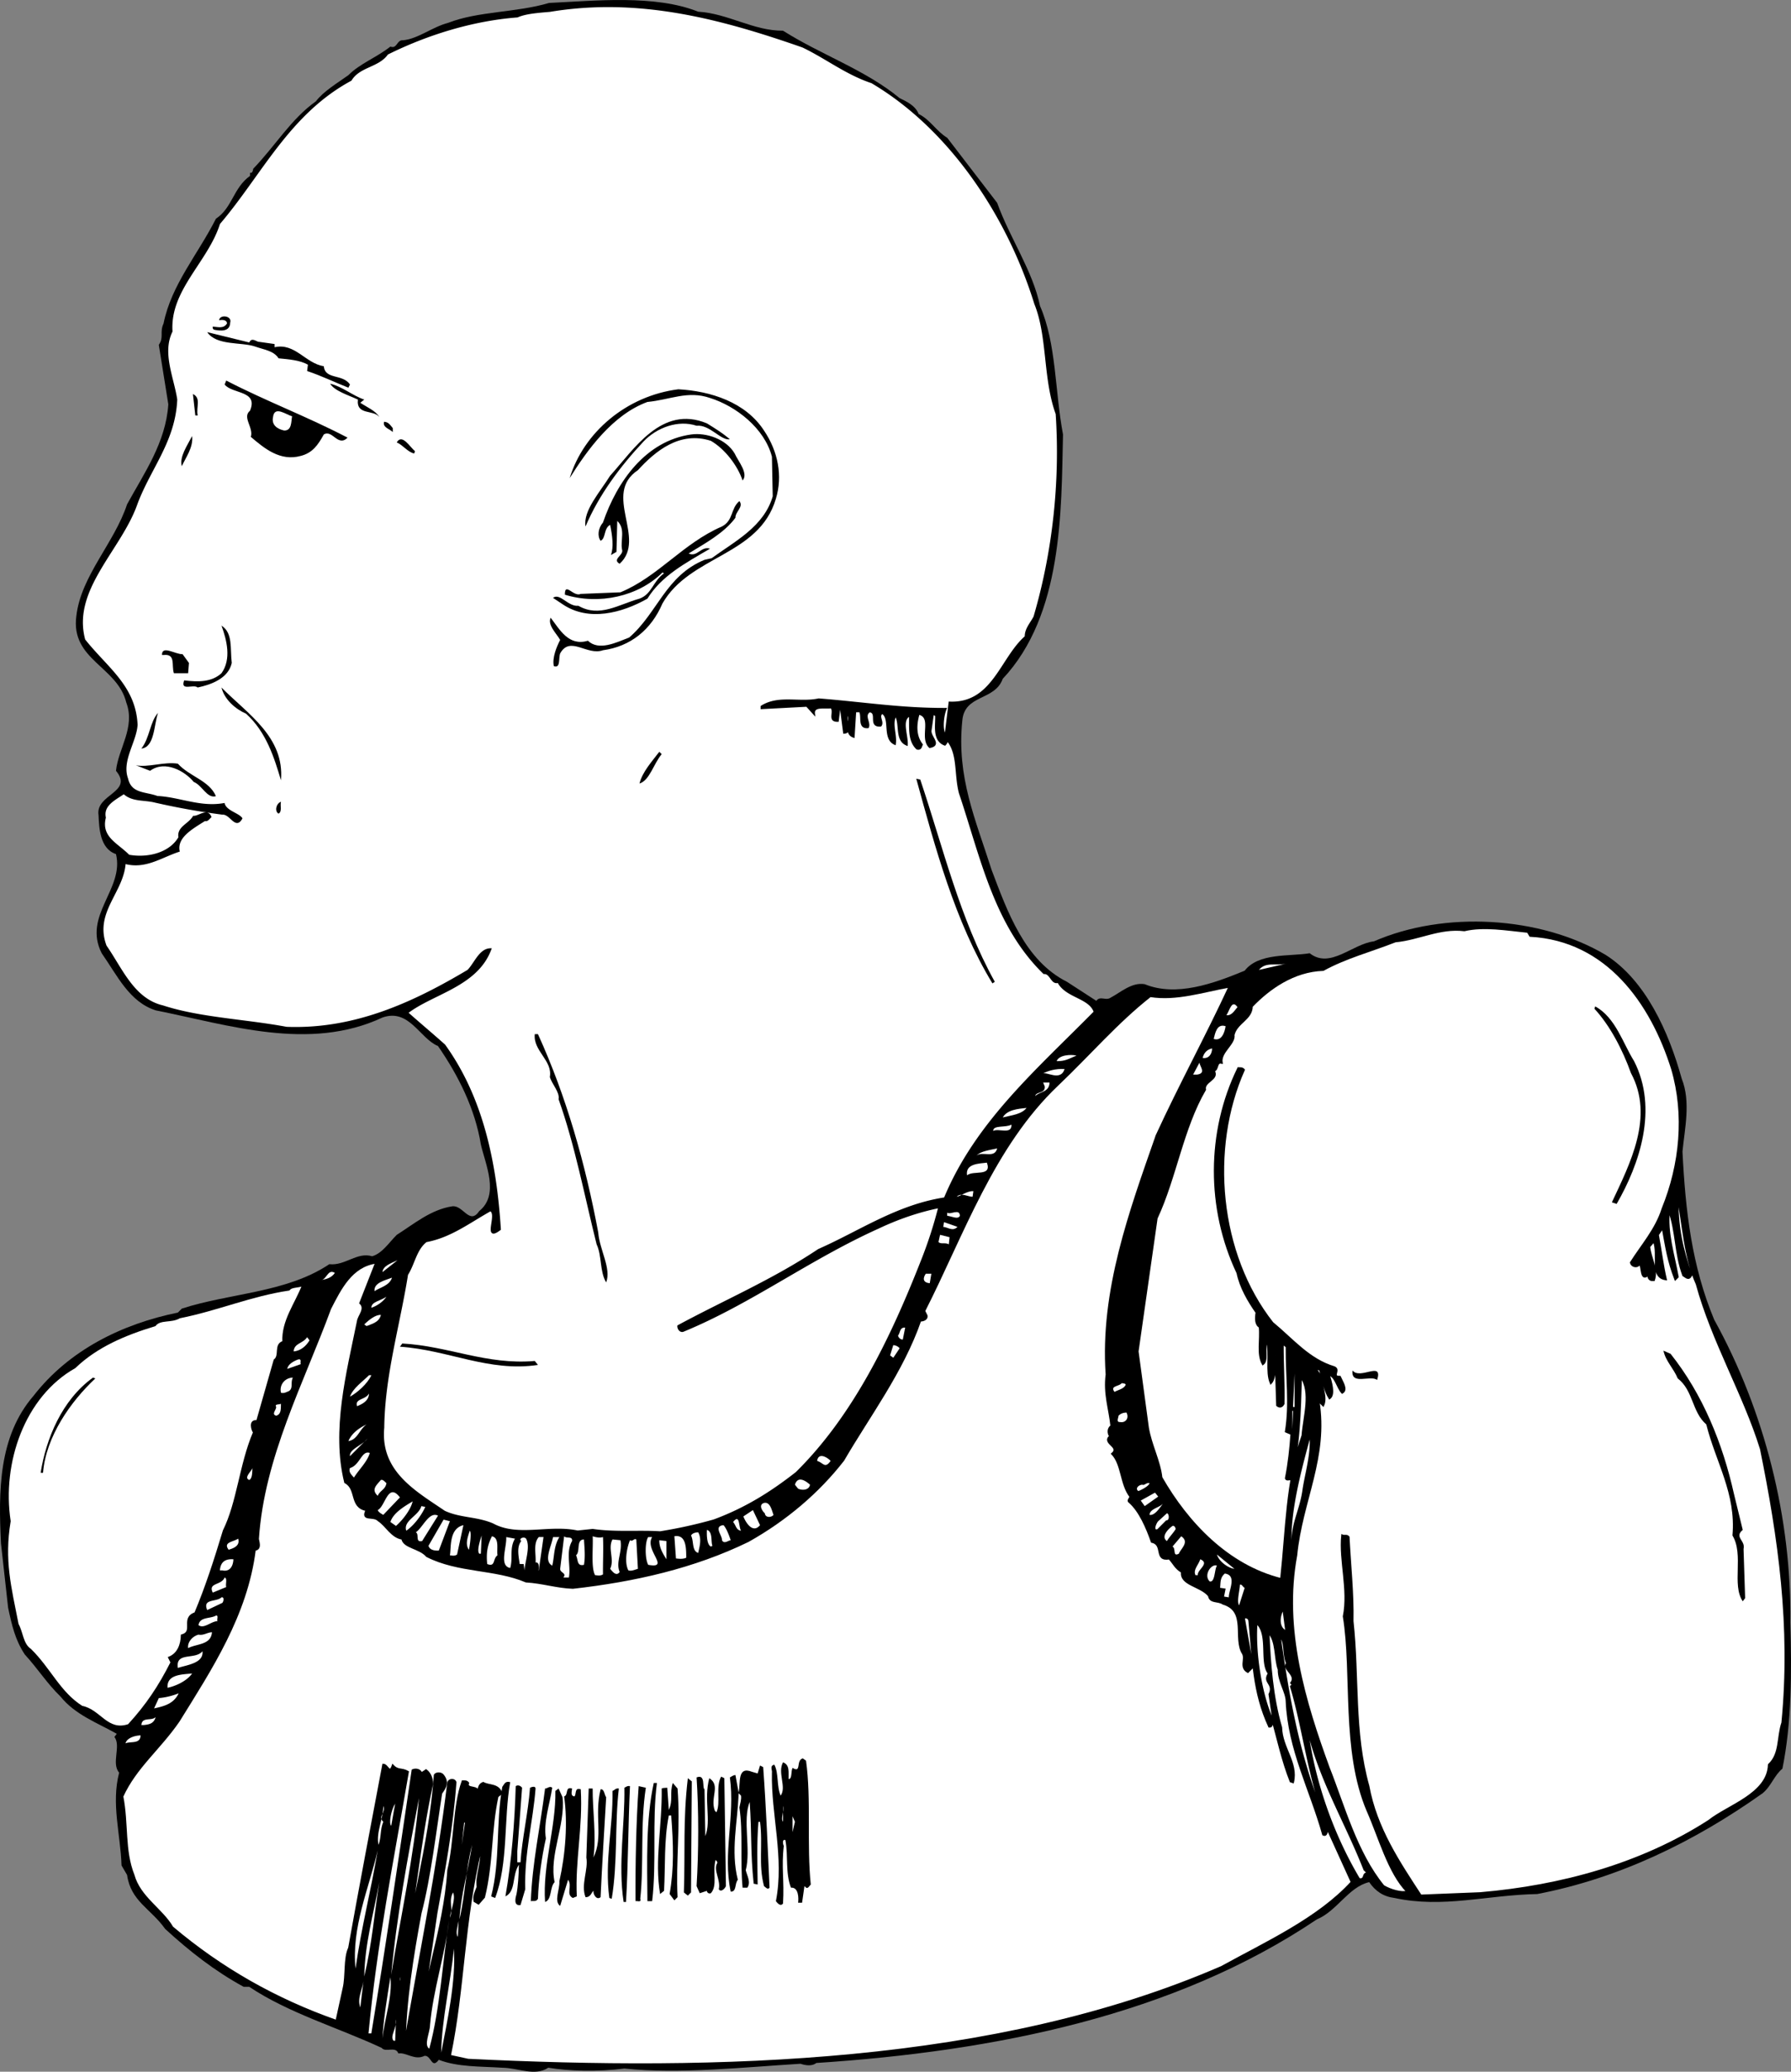 <svg xmlns="http://www.w3.org/2000/svg" width="225.805" height="261.178"><rect width="100%" height="100%" fill="#808080" stroke="none"/><path d="M88.022 1.473c3.777.226 6.976 2.426 10.7 2.398 4.776 3.028 10.374 4.926 14.702 8.5.875.426 1.973.926 2.399 2 1.476.727 2.175 2.125 3.601 3l6.297 8.203c1.578 4.422 4.477 8.524 5.402 13 2.075 4.723 1.875 10.825 2.899 16.2-.223 9.722-.024 22.722-7.598 30.8-1.027 2.825-4.828 1.922-5.101 5.297-.727 7.125 1.675 12.426 3.699 18.801 1.976 5.227 4.176 11.426 9.5 14.102l3.7 2.398c.476-.676 1.175.027 1.8-.398 1.277-.676 2.676-1.977 4.3-1.7 3.977 1.625 8.676-.078 12.602-1.703 1.774-2.273 5.574-1.773 8.2-2.199 2.574 2.027 5.374-1.176 8.097-1.5 8.875-3.875 20.977-3.176 29.203 1.7 5.074 3.226 7.973 9.726 9.598 15.6 1.176 2.927.375 6.325.101 9.2.375 7.527 1.176 14.426 4 21.2 6.375 11.527 9.774 25.124 9.598 38.202.176 6.223.176 12.625-1 18.399-1.023.824-1.422 2.226-2.5 3.101-8.625 6.125-18.125 10.723-28.398 12.7-6.426.125-11.825 1.824-18 .5-1.426-.176-2.426-.875-3.2-2-2.625.625-4.027 3.625-6.601 4.699-18.024 12.125-40.625 16.625-63.098 18.101-.527.422-1.328.325-2 .098-7.027.426-15.226 1.324-22.203.602-3.324.425-7.023.324-9.598-.102-1.726 1.125-3.726.027-5.8 0-2.727-.176-5.625-.074-8-1-.926 1.227-.926-.574-1.801-.5-1.223.625-2.324-.473-3.3-.3-.325-.973-1.626-.075-2.099-.7-5.527-2.574-11.726-4.375-16.699-7.7h-.703c-3.625-1.976-6.824-4.476-9.898-7.3-1.825-2.574-4.325-3.473-4.801-6.8l-.7-1.2c-.124-3.973-1.324-7.773-.3-11.7-1.024-1.175.277-3.374-.598-4.5l.297-.398c-2.422-1.375-5.223-2.375-7.098-4.703-1.726-1.672-2.824-3.472-4.5-5.297-1.226-1.875-1.625-3.675-2.101-5.902l-.899-8.098c-.324-6.578-.324-13.476 4.098-18.601 4.477-5.774 11.176-9.074 18.203-10.5l.5-.5c6.074-1.977 13.172-1.977 18.598-5.602 1.976.227 3.476-1.574 5.402-1 1.274-.375 2.074-1.672 3.098-2.699 2.176-1.375 4.277-3.176 7-3.598 1.375-.175 2.176 2.422 3.402.598 2.574-2.074.774-5.875.2-8.398-.727-4.477-2.825-8.676-5.403-12.403-2.324-.972-3.625-4.773-7-3.597-9.223 4.324-19.422.925-28.598-.903-3.324-1.074-4.824-4.375-6.8-7.199-2.426-4.773 2.875-8.074 1.8-12.5-2.027-.676-2.125-3.273-2.199-4.898-.426-2.676 4.473-2.875 2.2-5.602.273-2.773 2.472-5.473 1.3-8.598-1.125-4.578-7.027-5.375-6.3-10.902.574-5.074 4.773-9.176 6.398-14.098 2.176-3.976 4.875-7.777 5.2-12.601l-1.2-7.5c.676-.977.074-1.574.601-2.7.973-4.874 4.375-8.777 6.598-13.199 2.078-1.375 2.176-3.875 4.3-5.402v-.398c.278.125.376-.278.403-.5 2.774-2.875 4.774-6.278 7.899-8.5.976-1.278 2.675-2.278 4.101-3.301 1.473-1.477 3.473-2.176 5.297-3.602.875.328.777-.875 1.602-.797 1.875-.175 3.675-1.675 5.699-2.203 3.777-1.472 8.574-1.273 12.7-2.5 5.776-.273 13.374-1.074 18.8 1.102"/><path fill="#fff" d="M101.221 5.871c2.977 1.426 5.477 3.426 8.703 4.5C119.8 16.2 127.096 27.2 130.522 38.274c1.676 4.125 1.074 9.425 2.7 13.898.577 8.625-.423 17.527-2.798 25.602-.426.824-1.125 1.523-1.101 2.5-3.125 2.722-4.125 8.523-9.602 8.3l-.5 4.098c-.523-.375-.422-2.273 0-3.3-5.625.027-10.523-.774-16-1.2-2.422.527-5.023-.473-7.2.902v.2l5.7-.301.902 1c-.125-1.074 1.375-.676 2.2-.801.476.625-.426 1.727.8 1.7l.2-1.598h.199l.402 3.097c1.172-.074-.226-1.672.598-2.5.176 1.227-.524 2.625.601 3l.2-3.199h.601c.375.625-.226 2.125 1 2 .274-.574-.625-1.473.2-2 1.175.125-.126 1.926 1.398 1.8.375-.476-.426-1.175.2-1.6 1.175.624.077 3.226 1.6 3.902.176-1.176-.523-2.575.102-3.602.672 1.027-.027 3.125 1.399 3.7.074-1.173-.825-3.173.398-3.7.078 1.426-.223 3.125.902 4.2.473.124.473-.274.598-.5-.824-1.075-.824-2.473-.398-3.9 1.875.427.175 3.024 1.398 4.2 1.477-.273-.023-1.273.102-2.098l.3-2.101.399.199c.074 1.125-.426 3.125 1.101 3.7a.989.989 0 0 0 .301-.598c1.473 1.722.973 4.324 1.598 6.699 2.676 7.926 4.375 16.625 10.601 22.699.875-.074.973 1.426 1.801 1.102.973 1.925 3.973 1.925 4.598 3.8-7.223 7.325-14.926 13.922-18.899 23.5-6.027.922-10.726 4.223-15.902 6.5-5.723 3.825-11.824 6.422-17.7 9.598-.023.324.278.727.602.602 8.473-3.477 15.875-9.075 24.598-13 2.477-1.176 5.078-2.075 7.703-2.602a54.108 54.108 0 0 1-2.203 6.8c-3.824 9.727-8.523 19.524-15.797 26.7-3.226 2.527-6.426 4.527-10.402 6a58.422 58.422 0 0 1-6.8 1.5c-2.626-.176-5.626.125-8.5-.3l-1.9.202c-3.624-.777-7.523.825-10.699-.902-2.027-.875-4.125-.676-6.101-1.598-3.625-2.476-8.223-4.976-7.7-10.601.075-6.574 1.977-12.875 3-19.301.876-1.375 1.075-3.176 2.4-4.2 3.077-.573 5.374-2.374 8.1-3.898 1.075.422-.925 4.024 1.2 2.399-.524-8.375-2.223-16.574-7-23.2-1.426-1.277-3.324-2.874-4.7-4.101 3.176-2.473 8.774-3.375 10.5-8-1.324.027-1.925 1.824-2.8 2.7-6.926 4.124-14.324 7.527-22.899 7.202-5.226-.976-10.925-1.175-15.601-2.703-3.723-.875-5.223-4.773-7.2-7.597-1.624-4.278 2.176-6.778 2.4-10.5 2.577.722 4.577-.778 6.8-1.5-.324-1.778 1.676-2.875 3.3-3.903.274.125.477-.172.7-.398-.426-.977-1.426.023-2.098 0-.625 1.023-2.027 1.324-1.8 2.601-1.227 2.125-4.126 2.723-6.403 2.297-1.422-1.472-3.625-2.273-3-4.797-.324-1.578 1.176-2.277 2.402-3.101 1.075 1.023 2.575.726 4 1.101a88.948 88.948 0 0 0 8.399 1.5c1.074-.078 1.676 1.922 2.402.598-.426-.574-1.926-.875-2.203-1.8-3.023.527-5.625-.774-8.398-.9-1.524-.573-3.325-.273-3.801-2.3-.824-2.273 1.074-4.676 1.2-6.8-.224-4.876-3.825-7.173-6.599-10.7-1.726-6.375 4.575-11.375 6.598-17.2 1.676-4.476 4.777-7.874 5-13.1-.422-2.774-1.922-5.876-.598-8.598-.324-5.278 4.473-8.778 6-13.602 5.274-6.176 8.774-13.875 16.598-18.098 1.078-1.777 3.477-1.675 4.602-3.3 4.976-2.477 10.773-4.278 16.398-4.7 1.078-.476 2.676-.578 4.102-.703 11.273-1.875 21.675.926 31.898 4.5"/><path fill="none" stroke="#000" stroke-miterlimit="3.864" stroke-width=".25" d="M101.221 5.871c2.977 1.426 5.477 3.426 8.703 4.5C119.8 16.2 127.096 27.2 130.522 38.274c1.676 4.125 1.074 9.425 2.7 13.898.577 8.625-.423 17.527-2.798 25.602-.426.824-1.125 1.523-1.101 2.5-3.125 2.722-4.125 8.523-9.602 8.3l-.5 4.098c-.523-.375-.422-2.273 0-3.3-5.625.027-10.523-.774-16-1.2-2.422.527-5.023-.473-7.2.902v.2l5.7-.301.902 1c-.125-1.074 1.375-.676 2.2-.801.476.625-.426 1.727.8 1.7l.2-1.598h.199l.402 3.097c1.172-.074-.226-1.672.598-2.5.176 1.227-.524 2.625.601 3l.2-3.199h.601c.375.625-.226 2.125 1 2 .274-.574-.625-1.473.2-2 1.175.125-.126 1.926 1.398 1.8.375-.476-.426-1.175.2-1.6 1.175.624.077 3.226 1.6 3.902.176-1.176-.523-2.575.102-3.602.672 1.027-.027 3.125 1.399 3.7.074-1.173-.825-3.173.398-3.7.078 1.426-.223 3.125.902 4.2.473.124.473-.274.598-.5-.824-1.075-.824-2.473-.398-3.9 1.875.427.175 3.024 1.398 4.2 1.477-.273-.023-1.273.102-2.098l.3-2.101.399.199c.074 1.125-.426 3.125 1.101 3.7a.989.989 0 0 0 .301-.598c1.473 1.722.973 4.324 1.598 6.699 2.676 7.926 4.375 16.625 10.601 22.699.875-.074.973 1.426 1.801 1.102.973 1.925 3.973 1.925 4.598 3.8-7.223 7.325-14.926 13.922-18.899 23.5-6.027.922-10.726 4.223-15.902 6.5-5.723 3.825-11.824 6.422-17.7 9.598-.023.324.278.727.602.602 8.473-3.477 15.875-9.075 24.598-13 2.477-1.176 5.078-2.075 7.703-2.602a54.108 54.108 0 0 1-2.203 6.8c-3.824 9.727-8.523 19.524-15.797 26.7-3.226 2.527-6.426 4.527-10.402 6a58.422 58.422 0 0 1-6.8 1.5c-2.626-.176-5.626.125-8.5-.3l-1.9.202c-3.624-.777-7.523.825-10.699-.902-2.027-.875-4.125-.676-6.101-1.598-3.625-2.476-8.223-4.976-7.7-10.601.075-6.574 1.977-12.875 3-19.301.876-1.375 1.075-3.176 2.4-4.2 3.077-.573 5.374-2.374 8.1-3.898 1.075.422-.925 4.024 1.2 2.399-.524-8.375-2.223-16.574-7-23.2-1.426-1.277-3.324-2.874-4.7-4.101 3.176-2.473 8.774-3.375 10.5-8-1.324.027-1.925 1.824-2.8 2.7-6.926 4.124-14.324 7.527-22.899 7.202-5.226-.976-10.925-1.175-15.601-2.703-3.723-.875-5.223-4.773-7.2-7.597-1.624-4.278 2.176-6.778 2.4-10.5 2.577.722 4.577-.778 6.8-1.5-.324-1.778 1.676-2.875 3.3-3.903.274.125.477-.172.7-.398-.426-.977-1.426.023-2.098 0-.625 1.023-2.027 1.324-1.8 2.601-1.227 2.125-4.126 2.723-6.403 2.297-1.422-1.472-3.625-2.273-3-4.797-.324-1.578 1.176-2.277 2.402-3.101 1.075 1.023 2.575.726 4 1.101a88.948 88.948 0 0 0 8.399 1.5c1.074-.078 1.676 1.922 2.402.598-.426-.574-1.926-.875-2.203-1.8-3.023.527-5.625-.774-8.398-.9-1.524-.573-3.325-.273-3.801-2.3-.824-2.273 1.074-4.676 1.2-6.8-.224-4.876-3.825-7.173-6.599-10.7-1.726-6.375 4.575-11.375 6.598-17.2 1.676-4.476 4.777-7.874 5-13.1-.422-2.774-1.922-5.876-.598-8.598-.324-5.278 4.473-8.778 6-13.602 5.274-6.176 8.774-13.875 16.598-18.098 1.078-1.777 3.477-1.675 4.602-3.3 4.976-2.477 10.773-4.278 16.398-4.7 1.078-.476 2.676-.578 4.102-.703 11.273-1.875 21.675.926 31.898 4.5zm0 0"/><path d="M29.022 40.672c-.024 1.227-1.324 1.027-2 .902-.223-.078-.223-.277-.2-.402.575.027 1.376.324 1.801-.398-.027-.477-.625-.477-1-.403.075-.773 1.676-.574 1.399.301m2.402 2.5c.274-.574.672-.273 1.098-.098l2.101.297v.403c2.575-.575 3.875 2.023 6.2 2.398.175 1.727 2.375.926 3.3 2.3l-.199.4c-1.726-.673-3.328-1.473-5.203-2.098l.102-.801c-1.024-.574-2.426-.676-3.7-.801-.625-.973-1.824-1.074-3-1.5-1.726-.574-4.824-.074-6-1.8l5.301 1.3m12.399 12c-1.227 1.227-1.926-1.074-3-.398-.727 1.324-1.426 2.324-2.899 2.699-2.625.726-4.625-.977-6.3-2.399.374-1.175-1.126-2.476-.102-3.3 1.074-2.575-2.223-2.075-3.2-3.301l.2-.5c5.074 2.625 10.176 4.523 15.3 7.199m2.102-4.801-.5.403c.774.523 1.973 1.023 2.399 1.8-.727-.976-2.926-.175-2.7-2.203-1.226-.574-2.925-1.074-3.5-2 1.473.328 2.875 1.528 4.301 2m50.399 3.903c1.773 2.625 2.375 5.722 1.5 8.597-2.125 7.227-10.825 7.125-14.301 13.203-1.426 3.325-4.024 5.422-7.5 5.899-2.024.726-4.125-1.875-5.399.398-.226.625.075 1.926-.8 1.602-.227-1.074.375-2.477.8-3.301-.425-.773-1.625-1.875-1.199-2.8 1.172 1.527 2.274 3.624 4.7 2.902 1.374 1.324 3.574.222 5.199-.403 3.574-3.074 4.574-7.773 9.5-9.797l.898-.203c2.977-2.172 6.578-3.972 7.703-7.797l-.101-5c-.926-3.578-4.524-6.375-7.801-7.402-2.824-.973-5.024.227-7.899.5-4.425 1.625-7.625 6.125-9.8 9.602 1.773-5.778 7.175-10.375 13.699-11.2 4.074.223 8.476 1.625 10.8 5.2m-71.398-1.903h-.3l-.301-2.699c1.074.527.375 1.625.601 2.7"/><path fill="#fff" d="M36.823 52.473c-.125.726-.024 1.824-1 1.8-.825-.175-1.625-.675-1.399-1.699.172-1.476 1.672-.277 2.399-.101"/><path d="M92.022 55.371c-1.125.227-2.524-1.875-4.2-1.699-2.324-.773-5.023.227-6.699 2-2.925 3.125-5.625 6.727-7.3 10.7-.325-1.973 1.773-4.274 3.101-6.4 2.973-3.273 6.473-8.976 12.2-6.6 1.175.726 1.972 1.226 2.898 2m-42.5-1.399v.5c-.324-.375-1.324-.574-1.098-1.301.574.027.774.426 1.098.8"/><path d="M92.623 57.172c.473 1.027 1.774 2.527 1 3.402-.625-1.875-2.226-3.976-4-5-3.925-1.277-7.027 1.325-9.199 3.7-4.527 3.023 1.172 8.625-2.3 11.8-1.028-.578.574-1.078.3-1.8-.226-1.176.473-2.575-.601-3.602l-.102 3.902-.7.399c.376-.977.177-2.477-.097-3.801-.828.426-.527 1.727-1.203 2-.422-.574-.324-1.574.3-2.3 1.778-5.173 5.376-10.274 11.102-11.098 1.973-.278 4.473.625 5.5 2.398m-69.699 1.602c-.328-1.176.672-2.575 1.297-3.801.176 1.426-.824 2.726-1.297 3.8m29.399-1.902-.102.301c-.824-.176-1.422-1.074-2.2-1.398.677-1.176 1.677.625 2.302 1.097"/><path d="M92.721 65.274c-1.422 1.925-3.824 3.222-5.898 4.5 1.074.523 1.574-.977 2.699-.602-3.125 1.824-6.125 3.426-7.899 6.3-3.226 1.825-7.425 2.927-10.699.7l-1.203-.8c.875-.673 1.875 1.124 3.203 1 2.672 1.527 5.074-.173 7.7-.9 1.574-.573 1.675-2.175 3.097-3.198l-.2-.102c-3.023 3.027-8.023 4.125-12.3 2.8-.023-1.675 1.078.325 2-.1l5-.2c4.777-1.973 7.875-6.176 12.8-8.3 1.477-.774 1.075-2.274 2.2-3.2.578.727-.523 1.324-.5 2.102m-63.5 18.3c-.422 1.922-2.523 2.723-4.297 3.098-.527-.473-2.226.527-1.703-.898 1.777.222 3.477.222 4.703-.903 1.274-1.773.672-4.172 0-6 1.473.926 1.074 2.926 1.297 4.703m-5.398 0-.102 1.297h-1.797c-.328-.972.274-2.472-1.3-2.297h-.2c-.027-1.277 1.672-.078 2.598-.101l.8 1.101m11.602 14.797c-.828-2.773-1.828-6.074-4.402-8.398-1.324-.574-2.723-1.774-3.098-3.301 3.274 3.324 7.973 6.227 7.5 11.7m-15.5-8.501c-.527 1.528-.426 4.328-2.101 4.5 1.074-1.375 1.074-3.375 2.101-4.5m63.5 5.203c-1.027 1.223-1.527 3.325-2.8 3.7.374-1.477 1.574-2.778 2.5-4l.3.3m-56.203 5.297c-1.125.328-1.723-1.375-2.797-1.797-1.125-1.375-3.625-2.777-5.5-1.402l-1.8-.7c1.472.325 3.574-.476 5.3-.198 1.473 1.625 3.973 2.125 4.797 4.097m88.801-2.097c2.875 8.523 4.976 17.523 9.402 25.5l-.3.199c-4.727-7.774-7.227-17.176-9.602-25.801l.5.102m-80.598 2.8c-.125.524.172 1.223-.3 1.5-.528-.277-.325-1.277.3-1.5"/><path fill="#fff" d="M192.924 117.973c9.672.523 15.274 8.426 17.899 16.8 1.675 5.723 1.074 12.024-1.2 17.598-.824 2.625-2.625 4.625-4 6.801.075.426.676.625 1 .3l.098-.1c.375.124.078 2.327 1.102 1.3-.024.324.074.625.398.7h.3c.477-1.376-.425-2.673-.597-4.2l.598-.7c.676 1.727-.524 4.524 1.5 4.802-.426-1.875-.625-3.575-1-5.602l.601-.898c.473 2.523.676 4.125 1.598 6.5l.3-.301c-.523-2.875-1.425-5.574-1.097-8.399.973 2.723.774 5.422 1.797 8.2.375.222.676.625 1 0-1.125-3.278-1.824-6.176-1.7-10 .677 3.523.876 7.722 2.403 11.097 1.973 7.227 5.973 13.926 8.098 20.801 2.277 11.227 3.875 22.324 2.7 34.5-.626 1.824-.224 3.926-1.7 5.3-.125 3.727-5.125 5.126-7.598 7.102-8.426 5.422-18.527 8.223-28.8 9.098l-7.5.3c-2.727-4.175-5.626-8.476-6.602-13.8-1.926-6.875-1.223-13.676-2-20.8.074-3.473-.324-7.075-.5-10.598-.223-.278-.524-.075-.8-.2-.325 3.125.874 6.825.202 10.2 1.172 7.222-.226 16.925 3 24.5 1.473 3.324 2.672 7.824 5 10.199-.726.226-2.125-.176-3-.7-3.426-4.175-5.027-10.175-6.902-14.902-3.024-8.273-5.824-17.472-4.098-26.797.672-6.875 3.973-12.375 2.797-19.5l.602.598c.476-.973-.227-2.574-.399-3.8l-.601-.9.601.2c.375 1.227.574 2.625 1.2 3.602.675-.477.175-2.075-.102-3 .875.222 1.074 1.625 1.7 2.3.675-.375-.024-1.375-.298-2-1.125.024.074-.875-.703-1.203-3.223-.972-5.223-3.472-7.797-5.597-6.828-8.676-8.027-21.977-3.601-31.903-.227-.273-.524-.172-.7-.199-3.925 8.027-3.925 17.727-.101 25.8.375 1.825 1.375 3.524 2.402 5-.125.727-.125 1.524.399 1.802.175 1.625-.325 3.425.398 4.699.676-.477.078-2.074.5-3 .477 1.726-.125 3.926.5 5.398.676-.672.477-2.773.602-3.5l.199 6.301c.277.227.574.227.8-.2.075-2.073-.124-4.976-.1-7.6l.5.402c-.024 4.023.476 7.125-.099 10.699l.7.3c-.125 1.825-.325 3.723-.7 5.598.075.227.375.125.598.102 1.078-3.977 1.176-8.477 1.3-12.899 1.376 1.922.376 5.024.2 7.399-2.023 5.726-2.023 11.926-2.7 18.101-6.722-1.675-11.823-7.078-15.097-12.8-.226-2.075-1.328-4.075-1.703-6.301l-1.297-9.602 2.399-16.797c2.375-5.078 3.273-11.375 6.101-16.203-.226-1.074 1.774-1.273 1.098-2.398.574-.074.277-1.176 1-1-.223-1.375 1.676-2.375 1.5-3.5.375-1.574 2.277-1.977 2.3-3.602 2.176-2.273 5.274-4.472 9-4.597 2.876-1.575 5.977-2.375 9.102-3.602 2.973-.273 5.574-1.773 8.7-1.398 2.472-.575 5.273-.075 8 .199l.3.5"/><path fill="none" stroke="#000" stroke-miterlimit="3.864" stroke-width=".25" d="M192.924 117.973c9.672.523 15.274 8.426 17.899 16.8 1.675 5.723 1.074 12.024-1.2 17.598-.824 2.625-2.625 4.625-4 6.801.075.426.676.625 1 .3l.098-.1c.375.124.078 2.327 1.102 1.3-.024.324.074.625.398.7h.3c.477-1.376-.425-2.673-.597-4.2l.598-.7c.676 1.727-.524 4.524 1.5 4.802-.426-1.875-.625-3.575-1-5.602l.601-.898c.473 2.523.676 4.125 1.598 6.5l.3-.301c-.523-2.875-1.425-5.574-1.097-8.399.973 2.723.774 5.422 1.797 8.2.375.222.676.625 1 0-1.125-3.278-1.824-6.176-1.7-10 .677 3.523.876 7.722 2.403 11.097 1.973 7.227 5.973 13.926 8.098 20.801 2.277 11.227 3.875 22.324 2.7 34.5-.626 1.824-.224 3.926-1.7 5.3-.125 3.727-5.125 5.126-7.598 7.102-8.426 5.422-18.527 8.223-28.8 9.098l-7.5.3c-2.727-4.175-5.626-8.476-6.602-13.8-1.926-6.875-1.223-13.676-2-20.8.074-3.473-.324-7.075-.5-10.598-.223-.278-.524-.075-.8-.2-.325 3.125.874 6.825.202 10.2 1.172 7.222-.226 16.925 3 24.5 1.473 3.324 2.672 7.824 5 10.199-.726.226-2.125-.176-3-.7-3.426-4.175-5.027-10.175-6.902-14.902-3.024-8.273-5.824-17.472-4.098-26.797.672-6.875 3.973-12.375 2.797-19.5l.602.598c.476-.973-.227-2.574-.399-3.8l-.601-.9.601.2c.375 1.227.574 2.625 1.2 3.602.675-.477.175-2.075-.102-3 .875.222 1.074 1.625 1.7 2.3.675-.375-.024-1.375-.298-2-1.125.024.074-.875-.703-1.203-3.223-.972-5.223-3.472-7.797-5.597-6.828-8.676-8.027-21.977-3.601-31.903-.227-.273-.524-.172-.7-.199-3.925 8.027-3.925 17.727-.101 25.8.375 1.825 1.375 3.524 2.402 5-.125.727-.125 1.524.399 1.802.175 1.625-.325 3.425.398 4.699.676-.477.078-2.074.5-3 .477 1.726-.125 3.926.5 5.398.676-.672.477-2.773.602-3.5l.199 6.301c.277.227.574.227.8-.2.075-2.073-.124-4.976-.1-7.6l.5.402c-.024 4.023.476 7.125-.099 10.699l.7.3c-.125 1.825-.325 3.723-.7 5.598.075.227.375.125.598.102 1.078-3.977 1.176-8.477 1.3-12.899 1.376 1.922.376 5.024.2 7.399-2.023 5.726-2.023 11.926-2.7 18.101-6.722-1.675-11.823-7.078-15.097-12.8-.226-2.075-1.328-4.075-1.703-6.301l-1.297-9.602 2.399-16.797c2.375-5.078 3.273-11.375 6.101-16.203-.226-1.074 1.774-1.273 1.098-2.398.574-.074.277-1.176 1-1-.223-1.375 1.676-2.375 1.5-3.5.375-1.574 2.277-1.977 2.3-3.602 2.176-2.273 5.274-4.472 9-4.597 2.876-1.575 5.977-2.375 9.102-3.602 2.973-.273 5.574-1.773 8.7-1.398 2.472-.575 5.273-.075 8 .199zm0 0"/><path fill="#fff" d="M158.721 122.274c.875-1.075 2.176-.477 3.5-.801l-3.5.8m-12.898 20.899c-3.325 9.527-7.024 19.527-6.301 30.102-.324 2.425.375 4.324.601 6.5-.324.222-.425.625-.3 1-.024.222.273.125.398.097-1.625 1.028 1.176 1.426 0 2.403 1.277 1.324 1.078 3.824 2.3 5.398-.023.227-.425.527-.097.7 1.274 1.124 2.172 3.226 2.797 5 1.578.327.277 2.425 2.203 2.1.574.626.774 1.227 1.598 1.7-.223 1.625 2.375 1.727 3.402 3 .172.926 1.074.527 1.797 1 3.078.926 1.277 4.426 2.5 6.3.375.727-.422 1.727.602 2.302l.601-.602-1.101-6.2c.175-.175.675-.073.699.4.476 4.925.476 8.925 2.5 13.3.476.027.277-.574.402-.898.672 2.425 1.274 5.222 2.297 7.8l.3.098c.575-2.473-1.425-4.273-1.5-6.898-1.124-3.875-1.425-7.977-1.597-12 1.074 1.125.774 3.222 1.297 4.699-.023 1.523.977 2.824 1 4 .277 6.125 2.977 11.023 4.602 16.8.476.223.375-.374.601-.6l3 6.6c-4.226 4.626-10.828 7.626-16.402 10.7-28.625 12.426-63.625 13.226-95 11.7l-2.3-.5c1.776-8.575 1.675-16.876 3.901-26.099.274 1.524-.625 3.422-.402 4.797-.223.625-.523 1.125-.398 1.801l.5.3.699-.8c1.074-4.375.777-8.473 1.7-12.7l.5-.398c-.423-1.175-1.524-.875-2.298-1.3-.625.222-.527.824-.703 1.3.277-1.078-1.523-.375-1.2-1.3-.222-.278-.523-.176-.698-.2-1.125 3.125-.926 7.524-1.801 11.2-.524 7.925-3.426 14.425-3.899 22.199l-.199-.2c.973-5.574 1.774-10.976 2.598-16.6.976-5.376 1.976-10.677 2.402-16.5-.125-.376-.726-.376-.902 0-1.324 11.026-3.625 22.026-5.5 33.1.074-5.476.976-11.074 2-16.6 1.176-4.474 1.875-10.474 2.601-15.099.473-.675.973-1.375.2-2.3-.227-.278-.825-.278-1 0-.625 9.023-3.325 17.625-4.301 26.3-.625-.476.277-1.476.3-2.5 1.376-7.375 2.075-15.375 3.602-22.402.172-.676-.125-1.574-.703-2l-.598.402c-.125-.476-.726-.578-1.101-.402-1.723 11.727-3.223 21.926-5.098 33.3h-.601c1.074-11.374 3.175-21.874 5.101-33.1-.828-.473-1.226-.075-1.902-.798-.426 1.223-.625-.078-1.2-.101-1.425 7.523-2.925 15.426-4.3 23.101-.625 1.325-.324 3.524-.7 5.098l-.898 4.102c-7.625-2.676-14.527-6.575-20.703-11.801-1.324-2.274-4.125-3.774-4.898-6.602-1.227-3.074-.727-6.472-1.399-9.898 1.672-3.676 4.672-5.977 7.098-9.5 4.074-6.574 8.574-13.375 9.601-21.602.875-.074.375-1.172.399-1.398.676-10.274 5.676-19.676 9.101-29 1.274-2.477 2.676-5.375 5.801-5.801l-2 5.102c.774.722-.226 1.625-.3 2.3-1.325 6.524-3.227 13.723-1.602 20.297 1.574.828.574 3.125 2.7 3.5-.724 1.426.874.625 1.5 1.301.976.625 1.675 2.125 3 2.3.175 1.126 2.175 1.126 3.1 2.2 3.977 2.027 8.575 1.527 12.5 3.2 2.075.124 3.876.726 5.9.8 7.776-.875 15.276-2.574 22.1-5.898 4.774-2.676 8.876-6.176 12-10.2 3.176-5.476 7.477-11.175 9.7-17.601.375.023.875-.176.8-.602l-.3-.597c4.875-9.575 8.676-20.778 16.8-28.5 4.075-3.875 7.477-7.875 11.7-11.2 3.277.524 6.574-.578 10-1.203-2.926 6.328-6.223 12.328-9.2 18.801"/><path fill="none" stroke="#000" stroke-miterlimit="3.864" stroke-width=".25" d="M145.823 143.172c-3.325 9.527-7.024 19.527-6.301 30.102-.324 2.425.375 4.324.601 6.5-.324.222-.425.625-.3 1-.024.222.273.125.398.097-1.625 1.028 1.176 1.426 0 2.403 1.277 1.324 1.078 3.824 2.3 5.398-.023.227-.425.527-.097.7 1.274 1.124 2.172 3.226 2.797 5 1.578.327.277 2.425 2.203 2.1.574.626.774 1.227 1.598 1.7-.223 1.625 2.375 1.727 3.402 3 .172.926 1.074.527 1.797 1 3.078.926 1.277 4.426 2.5 6.3.375.727-.422 1.727.602 2.302l.601-.602-1.101-6.2c.175-.175.675-.073.699.4.476 4.925.476 8.925 2.5 13.3.476.027.277-.574.402-.898.672 2.425 1.274 5.222 2.297 7.8l.3.098c.575-2.473-1.425-4.273-1.5-6.898-1.124-3.875-1.425-7.977-1.597-12 1.074 1.125.774 3.222 1.297 4.699-.023 1.523.977 2.824 1 4 .277 6.125 2.977 11.023 4.602 16.8.476.223.375-.374.601-.6l3 6.6c-4.226 4.626-10.828 7.626-16.402 10.7-28.625 12.426-63.625 13.226-95 11.7l-2.3-.5c1.776-8.575 1.675-16.876 3.901-26.099.274 1.524-.625 3.422-.402 4.797-.223.625-.523 1.125-.398 1.801l.5.3.699-.8c1.074-4.375.777-8.473 1.7-12.7l.5-.398c-.423-1.175-1.524-.875-2.298-1.3-.625.222-.527.824-.703 1.3.277-1.078-1.523-.375-1.2-1.3-.222-.278-.523-.176-.698-.2-1.125 3.125-.926 7.524-1.801 11.2-.524 7.925-3.426 14.425-3.899 22.199l-.199-.2c.973-5.574 1.774-10.976 2.598-16.6.976-5.376 1.976-10.677 2.402-16.5-.125-.376-.726-.376-.902 0-1.324 11.026-3.625 22.026-5.5 33.1.074-5.476.976-11.074 2-16.6 1.176-4.474 1.875-10.474 2.601-15.099.473-.675.973-1.375.2-2.3-.227-.278-.825-.278-1 0-.625 9.023-3.325 17.625-4.301 26.3-.625-.476.277-1.476.3-2.5 1.376-7.375 2.075-15.375 3.602-22.402.172-.676-.125-1.574-.703-2l-.598.402c-.125-.476-.726-.578-1.101-.402-1.723 11.727-3.223 21.926-5.098 33.3h-.601c1.074-11.374 3.175-21.874 5.101-33.1-.828-.473-1.226-.075-1.902-.798-.426 1.223-.625-.078-1.2-.101-1.425 7.523-2.925 15.426-4.3 23.101-.625 1.325-.324 3.524-.7 5.098l-.898 4.102c-7.625-2.676-14.527-6.575-20.703-11.801-1.324-2.274-4.125-3.774-4.898-6.602-1.227-3.074-.727-6.472-1.399-9.898 1.672-3.676 4.672-5.977 7.098-9.5 4.074-6.574 8.574-13.375 9.601-21.602.875-.074.375-1.172.399-1.398.676-10.274 5.676-19.676 9.101-29 1.274-2.477 2.676-5.375 5.801-5.8l-2 5.1c.774.723-.226 1.626-.3 2.301-1.325 6.524-3.227 13.723-1.602 20.297 1.574.828.574 3.125 2.7 3.5-.724 1.426.874.625 1.5 1.301.976.625 1.675 2.125 3 2.3.175 1.126 2.175 1.126 3.1 2.2 3.977 2.027 8.575 1.527 12.5 3.2 2.075.124 3.876.726 5.9.8 7.776-.875 15.276-2.574 22.1-5.898 4.774-2.676 8.876-6.176 12-10.2 3.176-5.476 7.477-11.175 9.7-17.601.375.023.875-.176.8-.602l-.3-.597c4.875-9.575 8.676-20.778 16.8-28.5 4.075-3.875 7.477-7.875 11.7-11.2 3.277.524 6.574-.578 10-1.203-2.926 6.328-6.223 12.328-9.2 18.801zm0 0"/><path fill="#fff" d="M156.022 126.973c-.324.324-.723 1.125-1.399 1 .375-.477.676-2.074 1.399-1"/><path d="M206.022 133.774c3.074 6.023.676 13.023-2.2 18l-.6-.2c2.276-4.875 5.374-10.777 2.401-16.3-1.027-2.875-2.625-5.977-4.601-8.102l.101-.3c2.575 1.425 3.473 4.624 4.899 6.902"/><path fill="#fff" d="M154.522 129.371c-.125.828-.524 1.926-1.5 1.602.176-.676.375-1.977 1.5-1.602"/><path d="M67.823 130.371c3.574 7.828 5.976 16.328 7.601 25 .172 2.227 1.672 4.528 1 6.301-.828-1.375-.527-3.375-1.203-4.8-1.523-6.075-2.723-12.473-4.797-18.298.172-.875-.828-1.875-1.101-2.8.375-2.075-2.125-3.278-1.899-5.403h.399"/><path fill="#fff" d="M151.623 133.371c.176-.672.575-1.074 1.2-1.199-.024.727-.426 1.324-1.2 1.2m-15.902-.298c-1.023.422-1.422.723-2.5.7.277-.778 1.777-.875 2.5-.7m15.203 2.399h-.5l.797-1.5c.078.523.875 1.324-.297 1.5m-16.703-.699c-.523 1.625-2.324.222-2.797.597.672-.375 1.672-.672 2.797-.597m-1.898 1.699c-.024 1.226-1.227 1.125-1.801 1.699.074-.574 1.277-.273 1.2-1.2l-.2-.5h.8m-2.898 3.2c-.625.824-1.926.926-3 1.2.574-.973 1.875-1.075 3-1.2m-4.203 2.902c-.023-.777 1.578-.375 2.3-.8.075 1.324-1.624.425-2.3.8m.5 2.2c-.324 1.324-1.824.324-2.598.898.575-.574 1.676-.676 2.598-.898m-3.797 3.398c-.226-1.473 1.473-1.473 2.5-1.598.672 1.825-1.726.922-2.5 1.598m.699 2.699c-.527.028-1.425-.574-2 0 .473-.074 1.375-.773 2.098-.699l-.098.7m-1.601 2.402c-.223.523-1.125.023-1.598 0v-.403c.375.328 1.574-.574 1.598.403m-.301 1.398c-.625.625-1.223.027-1.797 0l.098-.598 1.7.598m-1.099 2.199c-.425-.273-1.027.028-1.3-.297l.199-.902 1.2.3-.099.9m-71.402 3.499c.078-.773.977-1.074 1.902-1.5l-1.902 1.5m-6 .102c-.422.625-1.125.824-1.797.898.774.028.875-1.472 1.797-.898m75 1.301c-.824-.075-.922-.575-.5-1.2h.703l-.203 1.2m-67.797-.7c-.328 1.024-1.527 1.223-2.203 1.7-.125-1.075 1.375-1.375 2.203-1.7m-11.203.899c-.922 2.426-2.625 4.523-2.5 7.199-1.125.324-.324 1.727-1.098 2.3l-2.199 7.7c-1.027-.176-.625 1.125-.402 1.402-1.723 4.024-2.024 8.825-3.8 12.399-1.126 3.726-2.224 7.125-3.599 10.398-1.824.625-.027 2.328-1.699 2.801-.027 1.125-.426 2.324-1.601 2.8l.3.602c-1.527 3.024-3.125 5.422-5.402 7.899-2.723.926-3.625-1.875-5.898-2.301-2.825-1.773-4.024-4.773-6.5-7.2-1.024-.675-1.024-2.175-1.602-3.198-.922-4.676-1.824-8.075-1-13-1.125-7.375 1.777-15.778 8.203-19.403 2.774-2.672 6.375-4.172 10.098-5.297.676-.875 2.074-.375 3.101-1 4.875-.976 8.973-2.777 13.801-3.5.375-.476 1.172-.277 1.797-.601"/><path fill="none" stroke="#000" stroke-miterlimit="3.864" stroke-width=".25" d="M38.221 161.973c-.922 2.426-2.625 4.523-2.5 7.199-1.125.324-.324 1.727-1.098 2.3l-2.199 7.7c-1.027-.176-.625 1.125-.402 1.402-1.723 4.024-2.024 8.825-3.8 12.399-1.126 3.726-2.224 7.125-3.599 10.398-1.824.625-.027 2.328-1.699 2.801-.027 1.125-.426 2.324-1.601 2.8l.3.602c-1.527 3.024-3.125 5.422-5.402 7.899-2.723.926-3.625-1.875-5.898-2.301-2.825-1.773-4.024-4.773-6.5-7.2-1.024-.675-1.024-2.175-1.602-3.198-.922-4.676-1.824-8.075-1-13-1.125-7.375 1.777-15.778 8.203-19.403 2.774-2.672 6.375-4.172 10.098-5.297.676-.875 2.074-.375 3.101-1 4.875-.976 8.973-2.777 13.801-3.5.375-.476 1.172-.277 1.797-.601zm0 0"/><path fill="#fff" d="M48.721 163.473c-.422.625-1.125 1.125-1.898 1.398-.024-.773 1.175-.875 1.898-1.398m-.699 2.301c-.223.925-1.125 1.125-1.8 1.398l-.298-.2c.574-.573 1.473-1.273 2.098-1.198m65.801 3.097c-.227.028-.524-.172-.602-.5.277-.273.176-1.074.902-1l-.3 1.5m-74.801.102c-.426.726-1.125 1.324-2 1.398.074-1.074 1.176-.972 1.7-1.797l.3.399"/><path d="m67.424 171.574.399.5c-6.227.922-11.227-1.875-17.399-2.3l.297-.403c5.875.328 10.578 2.727 16.703 2.203"/><path fill="#fff" d="m113.424 169.973-.8 1.199-.403-.3.402-1.298c.274.024.575.125.801.399"/><path d="M210.623 170.672c4.075 5.125 6.575 11.324 8 17.7l1.098 4.5c-1.125.925.375 1.327.102 2.402l.199 6.199-.3.398c-1.423-2.074.175-5.875-1.298-8.297.473-5.277-2.125-9.277-3.3-14-1.825-1.578-1.626-4.277-3.602-5.8-.524-1.278-1.524-2.176-1.8-3.5l.901.398"/><path fill="#fff" d="m37.924 171.973-1.703.601c.078-.578.777-.976 1.402-1.203.473-.074.176.426.301.602"/><path d="M173.623 173.973c-.824-.676-3.324.726-3.101-1.2.976 1.223 3.875-1.277 3.101 1.2"/><path fill="#fff" d="m163.022 177.371.2-4.199v4.2zm-116.199-4c-.524 1.125-1.825 2.227-2.7 2.703.375-1.078 1.575-1.875 2.399-2.703h.3"/><path d="M12.022 173.774c-3.125 2.925-6.223 7.324-6.598 11.898h-.3c.675-4.273 2.675-9.176 6.597-12l.3.102"/><path fill="#fff" d="M36.924 173.672c-.328.625.074 1.324-.5 1.7-.328.124-.625.327-1 .202-.226-.976.473-1.875 1.5-1.902m105 .902c-.226.524-.926.625-1.402.899-.625-.774.574-.676.902-1.102.172.028.473.028.5.203m-96.902 2.7c-.324-.977 1.074-.778 1.5-1.602-.024.926-.824 1.324-1.5 1.602m-9.598-.301c-.027.523.074 1.324-.601 1.5-.625-.176-.024-.676 0-1.102-.227-.375.273-.273.601-.398m127.5 3.199v-2.3h.098zm-20.902-2.098c.375.723-.125 1.325-.8 1.2-.524.023-.224-.477-.2-.801.277-.274.574-.375 1-.399m-95.801 1.5c-.922.625-1.125 1.922-2.297 2.098.375-.875 1.172-1.574 2.297-2.098m-2.098 4c-.125-.875 1.575-1.375 2.2-2.203l-2.2 2.203m120.098 4.2c-.324 2.425-1.324 4.023-1.398 6.398-.024-3.973 1.175-8.574 2.3-12.7.075 2.126-.625 4.427-.902 6.302m-119.598-1.5c-.226-.278-.726-.676-.5-1.2 1.274-.375 1.473-2.277 2.5-1.902-.324 1.125-1.324 2.027-2 3.102m60.098-2.102c-.723 1.027-.922.227-1.7 0 .177-1.176 1.376-.375 1.7 0m-73.297 2.402c-.726-.277.274-1.078.399-1.5-.024.625-.024 1.325-.399 1.5m70.699.598c-.125.727-1.027.727-1.5.5l-.402-.5c.375-1.176 1.375-.473 1.902 0m-53.402-.199c-.125.824-.824.926-1.098 1.601-.824-.777-.226-1.277.399-2 .277-.078.476.223.7.399m96.202 0c-.027.324-.926.824-1.402 1-.426-.274-.024-.774.5-.801.277.125.476-.273.902-.2m-94.5 1.802-2.101 2.199c-.325-.176-.625-.375-.7-.602.973-.472 1.274-3.574 2.801-1.597m93.899 1.097-.5-.699 1.8-1 .399.5-1.7 1.2m-92.3-.598c-.223 1.023-1.223 2.324-2.098 3.097l-.703-.5c.375-1.172 1.777-1.972 2.8-2.597m45.501 1.699c-.223.324-1.024.426-1.098-.2-.328-.277-.828-1.074-.101-1.3.773-.176.976.926 1.199 1.5m49.101-1.399c-.425.524-1.027 1.524-1.699 1.399.074-.774 1.172-.875 1.7-1.399m-93.001.399c-.527 1.125-1.425 2.324-2.402 3-.422-1.274 1.578-1.875 1.902-3.102l.5.102m42.2 2.301c-.926 1.125-1.825-.375-2.102-1.102l1.203-.8.899 1.902m-40.602-1.2-2 3.2c-.922.222-.324-.875-.797-1.102.875-.574 1.672-2.676 2.797-2.098m91.801.598-1.098 1.102c-.527.222-.125-.778.098-1l1.101-1c.274.023.375.925-.101.898m-91.699 3.801c-.325.023-1.125.023-1.301-.602l1.902-3.297.797.2-1.398 3.699m38.101-2.5c-.625-.074-.625-.676-1-1.102.875-1.074.672.528 1 1.102m-35.801 3c-.324.226-.625.125-.902.101.176-.976-.125-3.375 1.703-3.8l-.8 3.699m34.499-1.801c-.324.027-.824.527-1.101 0 .074-.574-1.125-1.773.2-1.898.374.425.675 1.222.901 1.898m56.098-1.398c-.324.523-.824 1.023-1.098 1.5-.726-.477-.027-1.375.7-1.903.175-.074.375.125.398.403m-58.398 2.097-.2.102c-.527-.274-.527-1.477-.5-2.102.774.227.473 1.528.7 2m-30.7.5c-.527-.672-.125-1.672.098-2.398.277.226-.023 2.023-.098 2.398m28.899-2.199c.476.824.176 1.824 0 2.602-.824-.278-.524-1.477-.899-2.2.176-.277.473-.375.899-.402m-27.598 2.699c-.328-.375.074-1.574.297-2.297l-.098 2.297h-.199m2.297.203c-.625.422-.223 1.524-1.297 1.098-.125-1.273-.027-2.273.598-3.5.976.227.574 1.625.7 2.402m9.401-1.8c-.824 1.425-.125 3.125-.402 4.597h-.7c.477-.574-.425-.574-.398-1.097l.5-4.102c.274.324 1.075-.074 1 .602m3.899-.5c.074 1.523-.024 3.324 0 4.699-.324.226-.723.125-1 .101-.524-.976-.223-3.375-.3-4.902.374.125.874.227 1.3.102m10.5 2.597c-.426.227-1.024.125-1.3.102l-.2-2.801c1.574-.273 1.476 1.727 1.5 2.7m62.101-.501c-.824.426-.324-.672-.8-.898l1.101-1.301c1.074.727-.027 1.527-.3 2.2m-83.7-1.899c-.726 1.226-.226 2.426-.601 3.699-1.426-.273-.426-2.574-.5-3.898l1.101.199m1.199 4-.101-.801h-.5c-.125-.875-.426-2.176.2-2.898l-.099-.102c-.125-.273.473-.473.7-.2.574 1.024-.125 2.825-.2 4m1.801.001c-.125.226.274-1.074-.402-1 .074-1.074-.324-2.375.402-3.2h.598l-.598 4.2m2.598-4.199c-.723 1.125-.625 2.523-.899 3.597-1.125-.574-.125-2.375.098-3.597h.8m11.7 0c-1.023 1.625 2.375 4.023-.5 3.5-.422-.778-.422-2.875 0-3.5h.5m-53.398 1.597c-.727-.972.574-.972 1.199-1.398.277.926-.625 1.226-1.2 1.398m44.801-1.297c.075 1.223.176 2.125 0 3.2-.925.222-.726-.676-1-1.2.575-.476-.027-1.976 1-2m4.598.098c.277 1.527-.625 2.727-.098 4-.425.625-.925-.074-1.199-.398.574-1.176-.328-2.575.297-3.7l1 .098m2.203 3.602c-.426.125-.828.324-1.203.199-.523-.977-.223-2.774.203-3.801.375.227.473-.273.797-.098l.203 3.7m3.598-1.2c-.426-.675-.926-1.476-.899-2.402l.899.102v2.3m71.601 1.2c-.726-.075-1.925-.875-2.199-1.801l2.2 1.8m-126.2-1.199c-.027.825-.426 1.625-1.402 1.399h-.3c.077-.977.577-1.477 1.702-1.399m121.598 2h-.3c-.325-.675.374-1.277.6-2 1.274.524-.425 1.325-.3 2m2.402-1.203c-.328.528-.226 2.125-.902 2-.824-.773.176-2.273.902-2m1.5 4-.601-.097.199-1-.7-.102c.075-.676-.023-1.273.602-1.8 1.574.226.473 2.124.5 3m-126.402-1.298-1.7.7c-.624-1.278 1.075-.875 1.5-1.903.376.125.075.828.2 1.203m128.402.098-.703 2.2c-.324-.473.078-1.876.102-2.598.273-.075.375.324.601.398m-128.902 1.902-1.899.899c-.625-1.477 1.176-.977 1.801-1.602.375-.074.274.528.098.703m134 3.399c-.625-.375-.723-1.375-.3-2.301l.3 2.3m-134.598-1.101c-.828.028-1.726 1.028-2.402.5.176-1.074 1.476-.773 2.2-1.199.374-.074.077.527.202.7m132.399 6.601c-.727 1.226.773 1.324.101 2.601l.399 2.7c-1.125-2.676-2.024-7.477-1.801-11.403 1.277 1.426.277 4.727 1.3 6.102m-133.101-5.199c-.125 1.625-1.922 1.425-3 2-.125-.676.477-1.477 1.3-1.7.677.125 1.075-.277 1.7-.3m135.402 3.898c-.527.926 1.375 1.527.5 2.5l.2.2-.2.202c1.274 4.223 1.973 9.125 3.2 13.399-2.227-6.274-3.325-12.477-4.301-19.301.375.727.176 1.926.601 3m-139.699.602c-.328-2.075 2.172-.977 3.098-2.102.176 1.527-2.024 1.727-3.098 2.102m1.797.699c-.723 1.023-2.223 1.625-3.098 1.8-.125-1.675 1.774-1.675 3.098-1.8m-1.699 2.5c-.625 1.324-1.824 1.625-3.098 1.898l.598-1.297a8.822 8.822 0 0 0 2.5-.601m-4.399 4h-.3c.074-1.074 1.273-.477 1.8-1-.226.824-.824.926-1.5 1m-.402 1.301c-.023 1.125-1.223.722-1.898 1 .175-.676 1.175-.977 1.898-1m154.203 17 .297.3c-.523.125-.223.825-.797.7-3.027-5.075-5.328-11.278-6.3-17.403 1.675 5.926 4.574 10.727 6.8 16.403"/><path d="M101.623 221.973c.676 4.824.075 10.625.598 15.601-.223.223-.324.524-.598.399l-.199-.2-.3 2.098h-.5c.074-.574.074-1.972-.903-1.898-.723-1.875-.324-3.977-.7-6-.523-.176-.222.824-.198.699-.325 2.727.074 4.324-.102 7.3-.324.427-.723-.073-.898-.3 1.074-5.473-.625-10.973-.5-16.2.074-.273-.325-.874.3-1 .575 1.024.274 2.727.801 3.9.774-1.075-.426-2.876.297-4.2.875.324.676 1.227.703 2.102.473.023.274-.977.5-1.403 1.172.727.375-.972 1.297-1.199l.402.3m-5.402.802c.375 5.125.578 10.324.8 15.199-.222.324-.523-.074-.698-.2-.727-2.777-.125-5.175-.5-8.101h-.2c-.226 2.727-.125 5.324-.101 7.902l-.5-.101c-.426-4.074-.223-6.176-.5-10.301-.926 2.227.176 6.027-.5 8.602.176.722.676 1.523.2 2.199h-.599c-.324-3.375.075-6.977-.402-10.102.078-.472.277-.972.203-1.5l-.3-.297c-.126 3.723-1.028 7.223-.102 10.899-.426.523-.125 1.523-.899 1.5-1.027-4.875.575-9.477-.101-14.399.176-.078.375-.277.7-.3l.401 2.199c.274-1.176-.226-3.375 1.7-2.602l.699.203.3-1 .4.2m-7.399 2.8.101 5.899c.774-1.977-.226-4.574.5-7.301 1.473.926.074 2.426.7 4.102l.199.199c.574-1.176-.125-3.274.601-4.5l.399.199.199 13.602c-.125.324-.625.824-.899.398.274-1.176-.726-2.375-.199-3.3.074-.173-.125-.274-.203-.4-.422 1.524.277 3.227-.598 4.2-.324.125-.527-.176-.5-.3l-.902.3-.398-.898c.273-4.375.273-9.575 0-13.7 1.175-.476.675 1.325 1 1.5m-1.7 13-.402.399-.5-.399c.176-5.175-.125-9.078.5-14.402l.5.402-.098 14m-22.8-13.902c-.825 4.625-.227 10.227-1.899 14.602l-.5-.2c1.172-4.578.574-9.175 1.399-13.8.273-.375.375-.778 1-.602m18.5.102c-.625 4.824-.024 10.023-.602 14.898h-.598c-.027-4.875-.226-10.176.801-14.898h.399m2.601.699c.375 4.926-.226 9.125 0 13.699l-.402.402-.598-.8c.574-3.278.473-6.278.2-9.903h-.301c-.625 3.125-.426 6.328-.602 9.5l-.5.403c-.723-4.278.277-8.575.203-13.301.074-.074.375-.074.7-.102l.199 2.801c.574-1.273.074-2.074.5-3.398l.601.699m-20.203 7.898v1.403h.402c.176-2.875.973-6.278 1.2-9.403.175-.074.675-.273.699.102-.324 4.226-1.426 8.125-1.3 12.699l-.599 2c-.925.125-.625-.973-.5-1.398.176-.875.274-2.375.301-3.7-.926 1.422-.328 3.325-1.703 4 .777-4.375 1.176-9.476 1.3-13.902.278-.176.575-.074.802.2l-.602 8m14.203-8.2c-.226 4.926-.226 10.027-.5 14.602h-.3c-.727-4.778.175-9.778.097-14.403.176-.074.375-.273.703-.199m2 .199c-.726 4.727-.226 9.625-.703 14 .176.528-.422.227-.598.301-.027-4.473.075-10.074.399-14.5l.902.2m-11.801-.001c-.324 2.125-1.125 4.328-.8 6.403-.524 2.324-.926 5.222-1 7.597-.227.426-.625.227-.899.301.172-4.773 1.172-9.273 1.797-14.2.277.024.578-.374.902-.1m1.301 1.202c.375 3.524-1.726 7.325-1 10.7-.625.625-.328 2.222-1.203 2.5-.324-4.676 1.375-9.375 1.3-14l.403-.301.5 1.101"/><path d="M72.123 225.473c-.027.426-.226.926.301 1 .274-.274-.027-1.176.797-.899.277 4.825-.723 9.024-.5 13.5l-.5.2c-.922-.477-.023-1.477-.598-2.301l-1 3.3c-.824-.574-.027-2.074-.101-3.101.777-3.473 1.074-7.375.601-10.7.575-.175.075-1.273 1-1m2.598.001c-.023 2.625.477 5.926.102 8.699 1.273-2.676.074-5.273.898-8.598.477-.078.477.723.703 1-.226 3.922-.527 8.625-.703 12.598-.523.426-.922-.375-.898-.7v-.1c-.227.124-.325.827-1 .8-.625-1.574.375-3.473.101-5l.297-8.7h.5m3.301.001c-.524 4.426-.125 9.324-.899 13.898l-.3-.097c-.625-4.676.476-8.875.398-13.5.277-.075.375-.375.8-.301"/><path fill="#fff" d="m100.924 225.871.098 1.801-.098-1.8m65 .3.899 2.3-.899-2.3M49.323 248.973c.675-7.274 2.074-14.774 3.5-22.301-.625 7.324-2.325 15.027-3.5 22.3m10.699-21.698-.2 2.097.2-2.097m-10.699 2.898c-.325-.273-.024-1.973.5-2.8l-.5 2.8m-1-.5c-.426 1.027-.227 1.926-.602 2.902-.324-1.578.578-3.175.602-4.902.375.824-.727 1.324 0 2m50.398 0c-.324-.473.176-1.273 0-2v2m1.203 1.301v-2l.297.699zm-41.703 1.601.3-2.8h.102zm-.297 9.399c.172-2.977 1.074-6.074 1.598-9.399-.824 3.125-.824 6.125-1.598 9.399m-13.101 6.199c-.524-5.176 1.675-10.074 2.8-14.898-.925 5.425-2.027 9.523-2.8 14.898m12.601-12-.101 2.2.101-2.2m-11.5 13c.074-4.176 1.172-7.875 1.899-11.898-.625 3.925-.926 7.824-1.899 11.898m10.797-7.398c.477-1.176-.223-2.075.402-3.2.375.922-.324 2.223-.402 3.2m-2.598 16.5c-.726-.477.075-1.977.098-3 .375-4.375 1.875-8.778 2.402-13.2-.824 5.125-1.125 11.125-2.5 16.2m3.598-14.102c-.324-.473-.023-1.273.102-2l-.102 2m-2.098 14.602c.075-4.278 1.176-8.676 1.598-13.102.277 4.027-.824 9.125-1.598 13.102m-7.402-1.801c.078-1.977.578-5.176 1-7.7.277 2.426-.723 5.126-1 7.7m-2.797-3.899c-.426-1.175.274-2.277.399-3.3l-.399 3.3m4.199 4.2c-.527-.575.473-1.676.301-2.7l-.101 2.7h-.2"/></svg>
